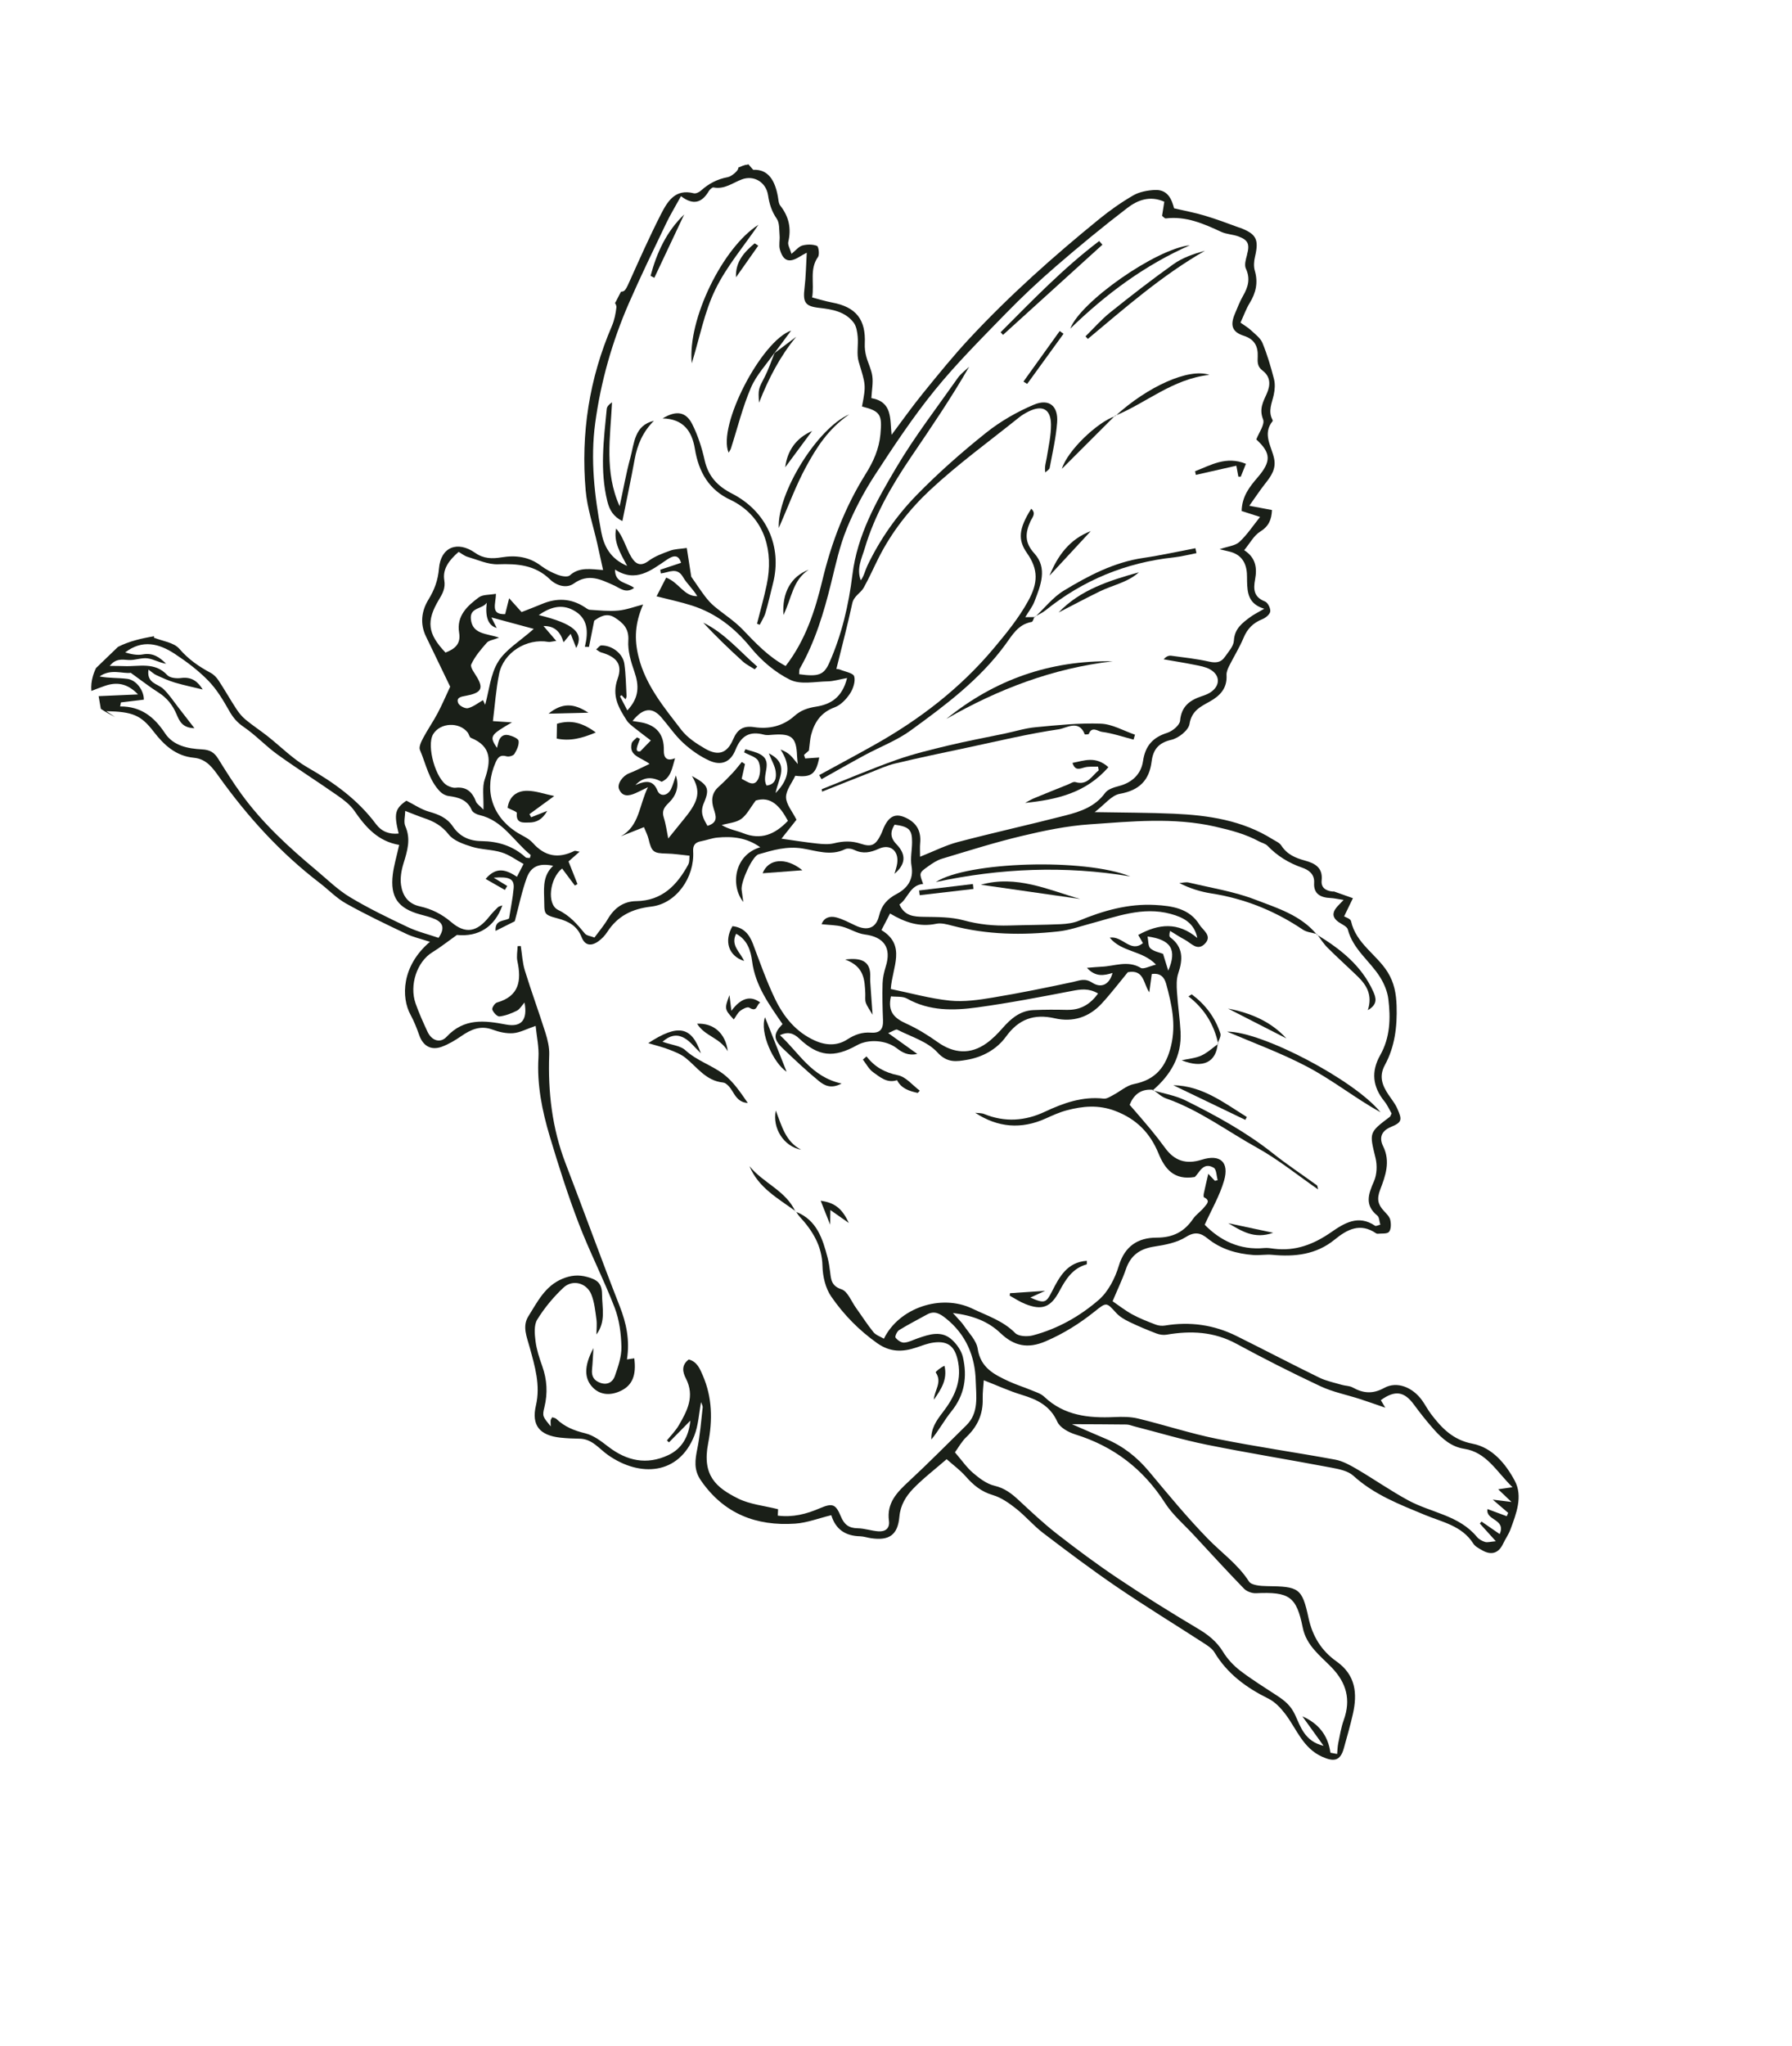 <?xml version="1.0" encoding="UTF-8"?> <svg xmlns="http://www.w3.org/2000/svg" width="290" height="331" viewBox="0 0 290 331" fill="none"><path d="M200.571 36.826C198.723 36.135 196.862 35.454 194.971 34.881C193.449 34.419 191.872 34.131 190.001 33.695C189.648 32.378 189.062 30.616 186.865 30.729C185.686 30.793 184.395 31.03 183.396 31.605C181.454 32.727 179.598 34.04 177.852 35.46C170.475 41.464 163.377 47.778 156.892 54.746C154.246 57.587 151.798 60.613 149.35 63.628C147.583 65.802 145.969 68.094 144.285 70.336C144.007 67.695 144.441 65.001 141.014 64.398C141.087 63.097 141.312 61.954 141.169 60.857C141.028 59.764 140.467 58.731 140.182 57.644C140.012 56.989 139.919 56.286 139.949 55.613C140.14 51.682 138.543 49.659 134.658 48.934C133.593 48.734 132.555 48.406 131.432 48.117C131.81 45.748 130.973 43.563 132.371 41.575C132.654 41.172 132.472 39.865 132.21 39.768C131.505 39.503 130.6 39.509 129.85 39.711C129.273 39.866 128.818 40.472 128.087 41.059C127.846 40.224 127.454 39.617 127.566 39.136C128.086 36.941 127.667 35.034 126.279 33.269C125.988 32.903 125.977 32.296 125.883 31.79C125.427 29.253 124.363 27.343 121.892 27.471C121.614 27.166 121.363 26.873 121.122 26.588C121.023 26.593 120.924 26.599 120.822 26.595C121.336 26.62 120.767 26.683 120.623 26.673C120.479 26.719 120.27 26.785 120.226 26.802C119.969 26.904 119.713 27.006 119.46 27.117C119.464 27.127 119.469 27.142 119.475 27.156C119.562 27.531 118.439 28.53 117.757 28.66C116.06 28.974 114.687 29.709 113.434 30.832C113.145 31.093 112.613 31.348 112.283 31.266C109.244 30.481 108.001 32.62 106.94 34.694C105.136 38.232 103.518 41.871 101.89 45.497C101.33 46.744 101.134 47.197 100.495 47.182C100.256 47.669 99.975 48.133 99.75 48.626C99.687 48.763 99.608 48.889 99.527 49.011C99.677 49.248 99.778 49.517 99.753 49.722C99.637 50.744 99.421 51.798 99.02 52.736C95.354 61.249 93.98 70.142 94.778 79.329C95.032 82.232 96.016 85.07 96.658 87.937C96.959 89.275 97.249 90.616 97.598 92.204C95.578 92.069 93.762 91.673 92.215 93.07C91.864 93.388 90.869 93.211 90.276 92.987C89.314 92.623 88.362 92.131 87.539 91.51C85.597 90.044 83.462 89.774 81.142 90.156C79.669 90.397 78.257 90.385 76.919 89.441C74.043 87.415 71.33 88.472 71.038 91.95C70.874 93.87 70.312 95.393 69.342 96.976C68.209 98.826 67.94 100.877 68.932 102.944C70.262 105.706 71.595 108.462 72.853 111.073C72.127 112.621 71.534 114.022 70.821 115.363C70.1 116.725 69.21 118.002 68.487 119.359C68.173 119.954 67.748 120.817 67.958 121.305C68.945 123.598 69.395 126.177 71.223 128.047C71.562 128.395 72.091 128.684 72.572 128.751C74.178 128.972 75.613 129.328 76.342 131.04C76.505 131.424 77.133 131.735 77.601 131.841C81.366 132.703 83.149 136.087 85.863 138.284C85.913 138.326 85.803 138.572 85.749 138.789C85.516 138.752 85.201 138.805 85.051 138.668C83.025 136.82 80.57 136.083 77.919 136.052C75.921 136.031 74.382 135.301 73.279 133.676C72.343 132.288 70.99 131.731 69.426 131.292C68.159 130.936 67.013 130.135 65.769 129.513C63.922 130.793 63.718 131.608 64.517 134.828C63.004 134.996 61.74 134.493 60.86 133.318C57.909 129.349 54.036 126.574 49.778 124.142C47.41 122.789 45.425 120.75 43.254 119.044C42.1 118.14 40.867 117.334 39.741 116.401C39.165 115.924 38.666 115.314 38.253 114.682C37.264 113.175 36.376 111.599 35.387 110.091C35.062 109.598 34.604 109.107 34.088 108.835C32.175 107.811 30.487 106.647 29.021 104.942C28.128 103.906 26.271 103.7 24.909 103.147C24.918 103.071 24.927 102.994 24.936 102.918C22.936 103.245 20.852 103.729 19.085 104.642C18.983 104.738 18.888 104.838 18.786 104.934C17.718 105.945 16.675 106.975 15.614 107.989C15.597 108.002 15.579 108.014 15.562 108.027C15.348 108.448 15.168 108.9 15.027 109.393C14.809 110.157 14.714 110.979 14.789 111.762C15.511 111.476 16.231 111.202 16.96 110.947C18.836 110.294 20.592 110.483 22.336 112.325C20.012 112.428 18.089 112.511 15.963 112.603C16.133 113.583 16.227 114.146 16.314 114.649C16.345 114.67 16.373 114.699 16.408 114.718C17.128 115.206 17.883 115.596 18.632 115.989C18.205 115.704 17.74 115.406 17.195 115.034C21.434 115.126 22.789 115.648 24.853 118.326C26.553 120.539 28.476 122.293 31.37 122.57C33.448 122.766 34.455 124.261 35.521 125.75C40.136 132.181 45.419 137.989 51.73 142.818C53.169 143.918 54.447 145.278 56.008 146.15C59.178 147.926 62.465 149.492 65.751 151.054C66.872 151.591 68.122 151.863 69.578 152.34C64.961 156.259 64.903 161.347 66.438 164.146C67.009 165.192 67.451 166.322 67.847 167.448C68.451 169.17 69.742 169.953 71.48 169.321C72.596 168.912 73.661 168.277 74.642 167.598C76.209 166.517 77.754 165.821 79.723 166.549C80.761 166.933 81.944 167.204 83.031 167.121C84.135 167.036 85.197 166.448 86.683 165.943C86.857 167.712 87.24 169.398 87.14 171.057C86.873 175.461 87.735 179.686 88.975 183.835C90.394 188.562 91.886 193.277 93.65 197.885C95.413 202.493 97.694 206.907 99.468 211.511C100.227 213.485 100.515 215.724 100.564 217.857C100.603 219.427 100.029 221.061 99.501 222.587C99.177 223.522 98.345 224.081 97.189 223.693C96.114 223.329 95.699 222.619 95.809 221.511C95.907 220.542 95.942 219.57 96.04 218.063C94.465 220.99 94.536 223.024 95.964 224.464C97.121 225.631 98.778 225.809 100.53 224.942C102.345 224.049 103 222.422 102.645 219.716C102.292 219.772 101.942 219.821 101.461 219.894C101.945 216.732 101.357 214.018 100.285 211.282C97.279 203.609 94.478 195.859 91.522 188.171C89.341 182.496 88.664 176.628 88.88 170.598C88.921 169.427 88.627 168.204 88.274 167.072C87.208 163.69 85.979 160.361 84.935 156.975C84.545 155.707 84.485 154.34 84.275 153.017C84.106 153.028 83.936 153.039 83.765 153.046C83.744 153.855 83.565 154.705 83.73 155.475C84.407 158.613 84.034 161.137 80.423 162.164C80.066 162.266 79.568 163.046 79.669 163.314C79.843 163.783 80.475 164.458 80.839 164.414C81.801 164.297 82.763 163.926 83.643 163.488C84.112 163.258 84.417 162.683 84.883 162.162C85.411 164.979 84.381 166.199 81.883 165.721C78.384 165.05 75.096 164.672 72.29 167.689C71.233 168.825 69.844 168.316 69.176 166.871C68.487 165.385 67.806 163.879 67.261 162.335C66.197 159.322 67.504 155.548 69.951 154.046C71.228 153.266 72.406 152.323 73.942 151.233C77.392 151.569 80.028 150.004 81.304 146.45C81.023 146.562 80.739 146.596 80.573 146.757C80.075 147.24 79.597 147.743 79.166 148.283C77.206 150.747 75.354 151.15 73.005 149.138C71.481 147.837 69.807 147.021 67.965 146.613C66.007 146.184 65.165 144.864 64.906 143.191C64.732 142.06 64.952 140.791 65.295 139.675C65.914 137.659 66.531 135.739 65.588 133.625C65.298 132.978 65.56 132.084 65.578 131.169C66.853 131.655 67.71 132.022 68.589 132.318C70.164 132.843 71.479 133.532 72.593 134.957C73.394 135.99 74.996 136.538 76.346 136.961C77.9 137.449 79.622 137.395 81.181 137.881C82.441 138.273 83.56 139.118 84.724 139.75C84.31 140.558 84.012 141.136 83.66 141.819C82.008 140.759 80.391 140.043 78.588 142.169C79.738 142.823 80.718 143.388 81.703 143.95C81.831 143.737 81.96 143.523 82.088 143.31C81.379 142.879 80.669 142.443 79.892 141.967C82.458 141.768 83.254 142.165 83.122 143.685C82.981 145.31 82.636 146.914 82.381 148.562C81.603 149.044 80.06 148.714 80.198 150.576C81.464 149.939 82.569 149.39 83.302 149.021C83.998 146.448 84.456 144.154 85.253 141.978C85.939 140.103 87.337 139.572 89.515 140.048C87.96 141.527 87.994 143.24 88.058 145.198C88.142 147.815 87.805 147.91 90.253 148.559C92.026 149.033 93.398 149.751 94.128 151.608C94.661 152.954 95.668 153.105 96.86 152.24C97.409 151.843 97.911 151.314 98.279 150.742C99.961 148.143 102.315 146.997 105.402 146.643C109.42 146.177 112.427 141.943 112.173 137.696C112.117 136.748 112.492 136.252 113.422 136.08C114.31 135.919 115.177 135.575 116.071 135.485C118.494 135.248 120.836 135.474 123.029 137.049C118.769 138.305 118.204 143.286 120.288 145.901C120.17 145.04 120.083 144.48 120.017 143.918C119.875 142.624 121.752 138.479 122.752 138.189C125.062 137.515 127.328 136.842 129.863 137.244C132.101 137.601 134.422 138.497 136.754 137.366C137.154 137.174 137.828 137.277 138.263 137.485C139.649 138.153 140.867 137.905 142.226 137.289C144.078 136.448 145.487 137.644 145.193 139.66C145.111 140.23 144.907 140.776 144.76 141.339C146.588 139.786 146.676 138.226 145.093 136.579C144.018 135.463 144.074 134.528 144.773 133.394C147.101 133.71 147.608 134.198 147.603 136.195C147.603 137.495 147.293 138.834 147.512 140.081C147.908 142.283 146.768 143.721 145.17 144.567C143.558 145.418 142.679 146.411 142.24 148.187C141.751 150.18 140.326 150.599 138.443 149.708C137.43 149.23 136.418 148.684 135.346 148.397C134.224 148.096 133.311 148.491 132.957 149.494C134.273 149.634 135.317 149.624 136.288 149.884C137.532 150.209 138.683 150.992 139.934 151.152C143.07 151.557 144.291 153.309 143.346 156.328C143.071 157.216 142.856 158.158 142.827 159.077C142.771 161.055 142.816 163.038 142.898 165.012C142.957 166.434 142.442 167.142 140.947 167.034C139.539 166.93 138.349 167.335 137.1 168.143C135.532 169.162 133.709 169.145 131.882 168.322C128.768 166.927 126.8 164.435 125.401 161.526C124.023 158.654 122.969 155.625 121.836 152.639C121.235 151.051 120.274 149.997 118.536 149.811C117.124 152.231 117.901 154.63 120.413 155.439C119.816 154.017 118.176 152.935 119.129 151.039C121.008 152.048 121.503 153.864 121.714 155.484C122.233 159.469 124.491 162.509 126.637 165.648C125.114 167.237 125.106 168.093 126.765 169.665C128.648 171.447 130.527 173.235 132.53 174.868C133.373 175.553 134.475 176.198 136.195 175.265C131.287 174.206 129.281 170.243 126.217 167.445C127.49 166.84 128.407 167.104 129.34 167.99C132.417 170.917 134.922 171.174 138.68 169.075C140.575 168.016 143.422 168.244 145.132 169.562C146.028 170.255 146.979 170.802 148.441 170.475C146.829 169.321 145.46 168.339 143.738 167.105C144.528 166.792 144.981 166.439 145.201 166.553C147.434 167.692 150.109 168.476 151.699 170.227C153.291 171.983 154.826 171.712 156.437 171.437C158.969 171.012 161.284 169.769 162.799 167.679C164.847 164.845 167.338 163.947 170.702 164.716C173.619 165.387 176.243 164.544 178.282 162.335C179.797 160.699 181.146 158.915 182.518 157.256C185.182 156.767 185.007 159.1 185.993 160.513C186.124 159.543 186.25 158.574 186.39 157.554C187.776 157.347 188.426 158.054 188.725 159.162C189.613 162.436 190.346 165.659 189.518 169.142C188.707 172.539 187.038 174.663 183.494 175.35C182.318 175.58 181.294 176.529 180.179 177.111C179.682 177.369 179.11 177.764 178.617 177.707C175.183 177.314 172.111 178.413 169.096 179.826C165.873 181.338 162.615 181.559 159.274 180.198C158.834 180.019 158.306 180.06 157.816 179.997C161.509 182.417 165.298 182.687 169.213 180.928C170.32 180.428 171.44 179.917 172.606 179.607C175.217 178.914 177.746 178.663 180.474 179.695C183.923 181.002 186.13 183.276 187.473 186.555C188.514 189.084 189.98 190.946 193.359 190.381C194.101 189.706 194.689 187.882 196.415 188.885C196.866 189.148 196.857 190.2 197.059 190.893C196.911 190.93 196.758 190.968 196.61 191.004C196.243 190.617 195.884 190.233 195.537 189.866C195.267 191.037 195.027 192.045 194.81 193.067C194.767 193.269 194.756 193.638 194.851 193.679C195.997 194.211 195.226 194.824 194.869 195.28C194.335 195.956 193.556 196.45 193.074 197.156C191.637 199.272 189.794 200.193 187.161 200.194C184.168 200.192 182.017 201.553 181.048 204.778C180.447 206.77 179.346 208.927 177.816 210.255C174.751 212.915 171.156 214.944 167.164 215.999C166.272 216.235 164.838 216.181 164.294 215.629C162.314 213.628 159.748 212.824 157.348 211.673C152.312 209.258 145.503 211.519 143.043 216.539C142.462 216.192 141.745 215.966 141.352 215.483C140.334 214.228 139.464 212.852 138.516 211.535C137.765 210.488 137.184 208.88 136.186 208.553C134.536 208.007 134.494 206.982 134.339 205.743C134.242 204.975 134.131 204.2 133.935 203.449C133.128 200.367 132.196 197.363 128.86 196.029C129.028 196.282 129.176 196.542 129.381 196.764C131.48 199.048 133.028 201.5 133.104 204.804C133.142 206.469 133.589 208.377 134.512 209.715C136.518 212.629 138.997 215.166 141.949 217.258C144.066 218.756 146.084 218.713 148.322 217.955C149.221 217.65 150.128 217.296 151.058 217.168C153.552 216.83 154.608 217.897 155.062 220.373C155.647 223.604 154.368 226.117 152.516 228.515C151.539 229.782 150.644 231.089 150.722 232.84C151.93 231.392 152.809 229.721 153.972 228.286C156.115 225.633 156.561 222.671 155.823 219.506C155.591 218.511 154.886 217.496 154.123 216.772C152.401 215.14 150.417 215.82 148.496 216.486C147.771 216.734 147.049 217.132 146.308 217.173C145.843 217.2 145.225 216.773 144.924 216.365C144.79 216.183 145.158 215.359 145.502 215.15C146.964 214.246 148.505 213.467 150.011 212.63C151.205 211.966 152.067 212.46 153.046 213.232C156.341 215.849 157.807 219.409 157.905 223.405C157.964 225.802 158.456 228.515 156.386 230.546C153.295 233.58 150.259 236.665 147.086 239.604C145.176 241.374 143.465 243.094 143.859 245.998C144.026 247.226 143.262 247.787 142.128 247.698C141.013 247.613 139.906 247.222 138.794 247.203C137.374 247.183 136.62 246.607 136.077 245.293C135.241 243.282 134.732 243.086 132.672 243.969C130.488 244.907 128.297 245.472 125.869 245.156C125.889 244.74 125.909 244.367 125.919 244.122C123.688 243.555 121.36 243.351 119.417 242.378C115.928 240.628 113.572 238.698 114.605 233.442C115.335 229.712 115.27 226.039 113.739 222.499C113.275 221.428 112.821 220.252 111.46 219.9C110.175 220.858 110.521 222.043 111.007 222.988C112.463 225.829 111.222 228.198 109.854 230.544C109.333 231.434 108.578 232.187 107.93 232.999C108.038 233.101 108.15 233.202 108.26 233.31C109.415 232.136 110.571 230.966 111.72 229.794C111.467 232.337 110.373 234.328 108.147 235.372C104.669 237.002 101.447 236.323 98.439 234.007C97.303 233.134 96.064 232.169 94.726 231.847C92.93 231.415 91.37 230.789 90.044 229.521C89.881 229.362 89.595 229.335 89.369 229.245C89.261 229.439 89.137 229.578 89.115 229.721C89.083 229.952 89.117 230.191 89.128 230.73C87.823 229.118 87.736 229.097 88.106 227.599C88.66 225.335 88.526 223.158 87.75 220.972C87.285 219.671 86.843 218.328 86.668 216.968C86.521 215.805 86.383 214.352 86.936 213.455C88.098 211.566 89.566 209.797 91.189 208.279C92.665 206.899 94.934 207.507 95.693 209.381C96.2 210.631 96.33 212.048 96.519 213.402C96.629 214.204 96.524 215.042 96.516 215.857C98.09 213.777 97.437 211.548 97.426 209.327C97.42 207.486 96.511 206.961 95.038 206.553C93.62 206.156 92.344 206.286 90.999 206.853C88.201 208.023 86.974 210.582 85.512 212.904C84.474 214.554 85.269 216.278 85.717 217.933C86.558 221.018 87.491 224.038 86.728 227.344C85.979 230.56 87.326 232.178 90.694 232.547C91.718 232.657 92.755 232.7 93.785 232.713C95.834 232.736 96.939 234.338 98.406 235.365C103.598 238.996 109.845 238.555 112.354 232.243C113.026 230.559 113.099 228.636 113.453 226.799C113.535 227.063 113.743 227.39 113.713 227.682C113.465 229.898 113.29 232.13 112.853 234.309C112.486 236.141 112.227 237.735 113.432 239.476C117.162 244.874 122.392 246.875 128.675 246.454C130.602 246.324 132.488 245.583 134.527 245.088C135.236 247.414 136.849 248.444 139.173 248.498C139.773 248.513 140.367 248.726 140.968 248.813C143.882 249.239 145.282 248.303 145.548 245.34C145.714 243.453 146.608 242.018 147.78 240.802C149.38 239.143 151.24 237.728 153.195 236.029C154.268 236.983 155.385 237.795 156.273 238.805C157.501 240.207 158.796 241.285 160.667 241.833C162.017 242.228 163.284 243.122 164.416 244.012C165.961 245.227 167.249 246.779 168.806 247.966C172.722 250.948 176.658 253.911 180.725 256.681C185.347 259.832 190.127 262.746 194.825 265.794C195.458 266.204 196.173 266.666 196.543 267.287C198.636 270.761 201.702 272.999 205.27 274.762C206.355 275.296 207.296 276.313 208.041 277.301C209.865 279.728 210.861 282.779 213.991 284.173C215.895 285.021 216.911 284.826 217.473 282.794C217.98 280.962 218.51 279.133 218.931 277.279C219.691 273.936 219.409 270.949 216.272 268.729C213.874 267.033 212.409 264.706 211.761 261.713C210.71 256.839 210.2 256.627 205.007 256.56C204.017 256.549 202.519 256.431 202.121 255.809C200.352 253.042 197.717 251.2 195.492 248.921C192.118 245.467 189.036 241.717 185.934 238.004C184.004 235.692 181.74 233.911 178.977 232.747C177.142 231.978 175.325 231.168 173.461 230.366C176.509 230.38 179.401 230.382 182.291 230.42C182.709 230.428 183.131 230.603 183.545 230.714C187.473 231.718 191.369 232.898 195.339 233.696C202.015 235.046 208.745 236.123 215.436 237.395C216.683 237.629 218.141 237.915 219.016 238.711C222.382 241.776 226.489 243.343 230.572 245.037C233.389 246.208 236.585 246.779 238.423 249.677C238.725 250.157 239.346 250.466 239.869 250.768C241.359 251.629 242.53 251.233 243.244 249.711C243.605 248.941 244.12 248.232 244.418 247.442C245.379 244.859 246.484 242.034 245.131 239.511C243.676 236.798 241.516 234.146 238.293 233.523C235.14 232.918 233.298 230.997 231.563 228.698C231.043 228.007 230.645 227.229 230.142 226.526C228.615 224.396 226.083 223.365 224.021 224.496C222.152 225.522 220.623 225.383 218.9 224.429C218.396 224.147 217.73 224.175 217.153 224.006C215.928 223.645 214.639 223.388 213.501 222.836C209.007 220.644 204.578 218.319 200.096 216.099C196.435 214.283 192.567 213.742 188.524 214.413C188.045 214.491 187.491 214.436 187.035 214.263C185.754 213.773 184.458 213.273 183.258 212.621C182.1 211.988 181.049 211.16 180.051 210.48C180.893 208.476 181.656 206.908 182.214 205.274C182.98 203.049 184.472 201.993 186.776 201.641C188.546 201.371 190.46 201.011 191.929 200.081C193.386 199.162 194.348 199.453 195.397 200.304C197.575 202.069 200.11 202.797 202.831 203.002C203.848 203.081 204.888 202.876 205.901 202.973C209.554 203.325 213.021 202.927 215.965 200.528C218.036 198.839 220.124 197.743 222.687 199.49C222.756 199.535 222.856 199.574 222.936 199.565C223.578 199.49 224.477 199.621 224.782 199.26C225.139 198.832 225.13 197.933 224.984 197.308C224.855 196.771 224.348 196.299 223.945 195.859C222.998 194.828 222.772 193.959 223.358 192.427C224.182 190.263 225.067 187.9 223.835 185.413C223.22 184.172 223.409 182.993 225.083 182.296C226.905 181.535 226.946 181.144 226.103 179.27C225.756 178.494 225.195 177.814 224.717 177.101C223.7 175.594 223.114 174.116 224.116 172.274C225.735 169.302 226.121 166.033 226.011 162.687C225.949 160.761 225.638 158.974 224.573 157.261C222.779 154.374 219.433 152.617 218.637 148.994C218.547 148.598 217.737 148.364 217.52 148.226C218.053 147.124 218.502 146.206 218.944 145.286C217.932 144.925 216.921 144.563 215.906 144.209C215.829 144.183 215.732 144.222 215.649 144.21C214.565 144.09 213.761 143.602 213.883 142.41C214.1 140.357 212.81 139.647 211.202 139.208C209.662 138.787 208.283 138.218 207.365 136.778C207.066 136.308 206.413 136.045 205.901 135.727C201.036 132.684 195.571 131.874 189.997 131.622C185.918 131.439 181.827 131.452 177.153 131.365C178.78 130.126 179.879 128.643 181.204 128.409C184.349 127.847 185.986 126.251 186.368 123.169C186.609 121.259 187.472 120.143 189.564 119.667C190.726 119.403 192.338 118.126 192.499 117.104C192.843 114.973 194.286 114.301 195.742 113.494C197.474 112.533 198.616 111.313 198.49 109.184C198.465 108.711 198.684 108.188 198.902 107.748C199.671 106.211 200.591 104.743 201.252 103.158C201.866 101.694 202.803 100.751 204.264 100.166C204.806 99.951 205.503 99.39 205.565 98.911C205.636 98.396 205.167 97.466 204.71 97.289C202.9 96.582 202.811 95.352 203.114 93.713C203.436 91.966 203.289 90.237 201.346 88.995C202.283 87.867 202.912 86.626 203.92 86.003C205.294 85.156 205.776 84.096 205.844 82.5C204.742 82.293 203.684 82.096 202.175 81.808C203.191 80.385 203.935 79.25 204.775 78.189C205.718 77.003 206.532 75.834 206.193 74.187C205.782 72.187 204.248 70.211 205.95 68.114C205.984 68.072 205.947 67.936 205.909 67.867C205.178 66.475 205.849 65.184 206.136 63.843C206.312 63.028 206.373 62.108 206.17 61.314C205.661 59.336 205.082 57.363 204.307 55.479C203.975 54.669 203.121 54.055 202.442 53.416C201.962 52.968 201.376 52.634 200.75 52.187C201.292 51.008 201.665 49.941 202.245 49C203.253 47.357 203.621 45.698 203.07 43.798C202.864 43.095 202.926 42.247 203.099 41.523C203.753 38.72 203.343 37.84 200.589 36.813L200.571 36.826ZM63.565 141.447C63.122 145.125 64.413 146.927 67.986 147.91C68.815 148.137 69.668 148.337 70.441 148.692C71.712 149.269 72 150.209 70.971 151.698C69.363 151.147 67.609 150.721 66.011 149.97C62.826 148.464 59.638 146.925 56.629 145.114C54.651 143.925 52.962 142.252 51.177 140.757C46.722 137.036 42.449 133.125 39.027 128.39C37.713 126.574 36.511 124.669 35.329 122.761C34.691 121.73 34.019 121.279 32.659 121.213C30.445 121.098 28.056 120.655 26.698 118.599C24.972 115.982 22.815 114.242 19.443 114.272C19.485 114.054 19.527 113.835 19.57 113.617C20.805 113.469 22.041 113.321 23.277 113.174C23.301 111.707 22.066 109.989 20.611 109.809C19.13 109.622 17.614 109.713 16.114 109.422C17.926 108.11 19.895 109.022 21.159 108.83C22.927 110.096 24.24 111.134 25.65 112.021C27.032 112.891 27.951 114.068 28.574 115.541C29.032 116.626 29.51 117.748 31.464 117.786C30.423 116.445 29.644 115.426 28.852 114.417C28.058 113.403 27.352 112.299 26.424 111.428C25.512 110.568 23.7 110.535 24.029 108.309C24.553 108.684 24.886 109.017 25.296 109.202C26.286 109.651 27.28 110.109 28.315 110.416C29.824 110.86 31.373 111.177 32.807 111.528C32.12 110.444 31.196 109.415 29.303 109.671C28.574 109.77 27.503 109.667 27.073 109.205C25.033 106.998 22.466 107.858 20.062 107.746C19.399 107.711 18.733 107.729 17.754 107.719C18.755 106.454 19.772 106.701 20.837 106.76C21.852 106.818 22.902 106.357 23.891 106.492C24.892 106.628 25.824 107.211 26.875 107.361C25.835 106.305 24.733 105.548 23.112 105.854C22.194 106.027 21.202 105.815 20.261 105.532C23.047 103.386 25.759 104.105 28.281 105.762C30.212 107.031 32.107 108.46 33.713 110.11C35.079 111.507 36.122 113.263 37.095 114.984C37.712 116.074 38.388 116.876 39.453 117.597C41.37 118.9 42.976 120.65 44.86 122.011C48.074 124.324 51.431 126.446 54.678 128.718C55.662 129.404 56.677 130.184 57.346 131.152C59.157 133.785 61.162 136.089 64.597 136.668C64.172 138.595 63.739 140.005 63.565 141.447ZM188.534 243.11C189.772 245.034 191.602 246.584 193.178 248.285C195.871 251.192 198.547 254.115 201.306 256.962C201.75 257.419 202.606 257.741 203.25 257.71C208.678 257.454 209.804 258.257 210.825 263.282C211.415 266.187 213.64 267.799 215.477 269.693C217.894 272.188 218.651 274.919 217.46 278.221C217.028 279.423 216.828 280.713 216.566 281.976C216.449 282.544 216.447 283.133 216.39 283.71C216.027 283.641 215.665 283.577 215.302 283.508C214.917 280.685 213.36 278.763 210.761 277.619C211.83 279.101 212.894 280.584 214.199 282.393C211.114 281.665 210.456 279.253 209.588 277.389C208.895 275.893 207.92 275.102 206.708 274.305C204.686 272.977 202.619 271.705 200.704 270.239C199.625 269.411 198.633 268.348 197.928 267.192C196.901 265.504 195.509 264.424 193.837 263.428C189.461 260.825 185.137 258.128 180.906 255.299C177.537 253.047 174.273 250.62 171.072 248.128C168.901 246.438 166.89 244.545 164.869 242.667C163.714 241.59 162.581 240.71 160.938 240.325C159.684 240.031 158.504 239.132 157.482 238.264C156.452 237.389 155.666 236.227 154.538 234.92C155.076 234.186 155.607 233.191 156.379 232.453C158.185 230.746 159.102 228.747 159.033 226.253C159.005 225.233 159.145 224.202 159.204 223.26C161.31 224.079 163.293 224.997 165.369 225.626C167.864 226.38 169.943 227.383 171.115 229.989C171.537 230.926 172.917 231.679 174.01 232.02C180.226 233.95 185.005 237.61 188.53 243.1L188.534 243.11ZM182.683 213.785C184.137 214.487 185.631 215.116 187.143 215.694C187.652 215.89 188.271 215.981 188.8 215.889C192.715 215.218 196.453 215.39 200.076 217.351C204.543 219.773 209.084 222.07 213.682 224.227C215.698 225.171 217.945 225.609 220.078 226.299C221.389 226.721 222.683 227.189 224.18 227.7C223.903 227.227 223.681 226.85 223.461 226.478C225.755 224.829 227.241 225.058 228.804 227.179C229.825 228.568 230.895 229.926 232.044 231.213C233.374 232.704 234.843 234.021 236.957 234.35C240.581 234.914 242.166 238.024 244.769 240.562C243.819 240.697 243.253 240.781 242.453 240.897C243.138 241.55 243.667 242.052 244.604 242.947C243.455 242.803 242.832 242.73 241.576 242.572C242.679 243.519 243.376 244.117 244.072 244.716L243.836 245.252C242.799 244.867 241.768 244.485 240.723 244.098C240.371 245.98 243.77 245.665 242.695 248.141C241.624 247.406 240.691 246.761 239.758 246.117L239.48 246.434C240.24 247.276 241.002 248.112 242.073 249.301C241.183 249.374 240.708 249.534 240.319 249.413C239.84 249.267 239.323 248.979 239.009 248.598C236.123 245.102 231.624 244.694 227.949 242.715C225.069 241.16 222.375 239.269 219.544 237.611C218.458 236.976 217.282 236.327 216.072 236.101C209.712 234.927 203.301 234.021 196.962 232.744C192.662 231.876 188.467 230.495 184.196 229.458C182.962 229.157 181.622 229.155 180.34 229.215C176.173 229.403 172.218 228.997 168.984 225.925C168.446 225.415 167.639 225.175 166.921 224.876C165.72 224.377 164.47 223.993 163.291 223.451C160.935 222.356 158.686 221.274 158.219 218.159C158.021 216.837 156.814 215.645 156 214.437C155.596 213.841 155.05 213.34 154.205 212.381C157.499 212.79 159.942 213.767 161.904 215.634C164.109 217.736 166.333 218.2 169.221 216.961C172.133 215.712 174.73 214.078 177.172 212.124C179.07 210.605 179.051 210.629 180.62 212.355C181.169 212.962 181.933 213.421 182.681 213.78L182.683 213.785ZM97.298 86.03C96.204 80.227 95.528 74.32 96.32 68.453C97.217 61.766 99.066 55.257 101.769 49.053C103.669 44.697 105.756 40.419 107.805 36.127C108.467 34.744 109.273 33.428 110.204 31.731C112.232 33.286 113.616 32.749 114.695 30.932C114.857 30.661 115.25 30.281 115.462 30.32C117.23 30.668 118.536 29.596 120.036 29.024C122.009 28.276 123.981 29.478 124.296 31.589C124.506 32.996 124.888 34.201 125.707 35.39C126.174 36.073 126.079 37.164 126.161 38.079C126.229 38.831 126.012 39.64 126.206 40.342C126.747 42.273 127.731 42.578 129.443 41.497C129.72 41.32 130.016 41.175 130.558 40.876C130.435 42.942 130.419 44.781 130.196 46.595C129.91 48.927 130.3 49.545 132.575 49.799C134.668 50.034 136.762 50.382 138.138 52.173C138.592 52.766 138.73 53.681 138.8 54.466C138.926 55.817 138.587 57.268 138.965 58.519C140.083 62.245 140.184 62.216 139.494 65.751C142.489 66.509 142.776 67.078 142.481 70.238C142.257 72.641 141.339 74.68 140.074 76.694C136.759 82.003 134.558 87.721 133.089 93.856C131.929 98.681 130.381 103.542 127.142 107.727C124.396 106.271 122.301 104.036 120.162 101.807C118.811 100.404 117.112 99.34 115.603 98.077C115.04 97.605 114.537 97.042 114.09 96.452C113.341 95.465 112.666 94.427 111.865 93.282C111.667 92.004 111.423 90.454 111.141 88.638C110.056 88.799 109.198 88.797 108.444 89.073C107.234 89.513 105.971 89.974 104.954 90.73C103.649 91.707 102.863 91.222 102.187 90.139C101.693 89.344 101.372 88.434 100.971 87.579C100.632 86.85 100.286 86.118 99.704 85.497C99.274 87.679 100.363 89.411 101.491 91.536C98.715 90.355 97.72 88.284 97.296 86.025L97.298 86.03ZM71.042 96.981C71.605 96.04 72.116 95.166 71.9 93.856C71.589 92.012 72.719 90.578 74.222 89.266C74.679 89.528 75.15 89.924 75.688 90.08C77.309 90.553 78.973 91.329 80.593 91.275C83.737 91.162 86.599 91.384 89.001 93.716C90.065 94.746 91.679 95.227 92.855 94.391C95.246 92.688 97.236 93.737 99.388 94.7C100.329 95.123 101.274 96.066 102.623 95.1C101.5 94.189 99.505 94.374 99.529 92.128C102.897 94.307 105.377 92.249 107.915 90.538C108.955 89.84 109.782 89.635 110.22 91.037C109.066 91.421 107.958 91.793 106.848 92.159C106.878 92.361 106.91 92.555 106.939 92.757C108.199 92.627 109.561 91.651 110.532 93.339C111.154 94.415 112.154 95.269 112.841 96.437C110.675 96.488 109.891 94.21 107.807 93.433C107.317 94.389 106.808 95.381 106.254 96.457C108.337 96.993 110.175 97.375 111.959 97.946C115.859 99.191 118.886 101.556 121.499 104.757C123.211 106.858 125.463 108.779 127.874 109.959C129.55 110.78 131.911 110.248 133.96 110.215C134.862 110.2 135.757 109.912 137.085 109.672C136.286 112.874 134.378 113.944 132.055 114.304C130.721 114.513 129.593 114.892 128.587 115.79C126.718 117.466 124.445 117.98 122.038 117.616C120.251 117.349 119.315 118 118.636 119.609C117.682 121.841 116.253 122.335 114.117 121.102C112.707 120.287 111.231 119.32 110.26 118.057C107.482 114.44 104.511 110.899 103.352 106.304C102.607 103.349 102.766 100.809 104.072 97.781C102.703 98.133 101.4 98.632 100.056 98.761C98.542 98.902 96.995 98.73 95.462 98.637C95.164 98.62 94.868 98.368 94.589 98.187C92.37 96.758 90.064 96.696 87.675 97.709C86.561 98.179 85.428 98.6 84.406 99.004C83.743 98.264 83.205 97.67 82.395 96.77C82.103 97.928 81.922 98.632 81.752 99.333C79.3 99.453 80.262 97.637 80.254 96.049C79.185 96.248 78.132 96.15 77.499 96.619C75.615 98.016 73.848 99.623 74.303 102.357C74.611 104.207 73.549 104.992 72.097 105.556C69.175 102.494 68.951 100.459 71.048 96.967L71.042 96.981ZM75.341 112.558C77.86 112.099 78.262 111.401 77.246 109.63C76.842 108.921 76.045 107.942 76.265 107.463C76.853 106.177 77.828 105.045 78.778 103.963C79.118 103.576 79.82 103.511 80.765 103.137C78.746 102.44 76.444 102.641 76.201 100.131C76.018 98.198 78.089 98.56 78.769 97.489C78.49 99.841 79.027 101.203 80.381 101.574C80.127 101.075 79.918 100.659 79.523 99.874C81.881 100.509 83.94 101.066 86.38 101.725C84.118 103.736 81.835 105.061 80.614 107.041C79.366 109.053 79.154 111.715 78.511 113.998C78.508 113.988 78.35 113.647 78.165 113.25C77.415 113.676 76.632 114.317 75.737 114.548C75.285 114.665 74.325 114.166 74.15 113.725C73.803 112.848 74.56 112.694 75.339 112.554L75.341 112.558ZM78.238 130.961C77.569 130.262 77.16 130.021 77.033 129.673C76.447 128.124 75.506 127.219 73.726 127.42C73.329 127.465 72.869 127.294 72.489 127.114C70.54 126.183 68.966 120.626 70.102 118.753C71.237 116.88 74.314 116.725 75.69 118.489C75.896 118.754 75.96 119.256 76.212 119.352C79.598 120.729 79.461 123.114 78.449 126.047C78 127.346 78.297 128.904 78.235 130.968L78.238 130.961ZM111.395 139.819C109.57 143.176 107.153 145.703 102.957 145.762C100.878 145.79 99.401 146.885 98.35 148.674C97.747 149.698 96.957 150.616 96.201 151.649C95.565 151.403 94.94 151.353 94.661 151.015C93.411 149.516 92.26 148.123 90.334 147.193C88.421 146.27 88.968 142.047 90.965 140.483C91.654 141.403 92.337 142.321 93.027 143.241C93.169 143.162 93.311 143.083 93.454 143.004L92.004 139.343C92.53 138.876 93.079 138.395 93.794 137.765C93.353 137.699 93.09 137.573 92.931 137.653C90.355 138.915 88.181 138.548 86.221 136.344C85.501 135.531 84.344 135.115 83.412 134.487C79.51 131.852 78.311 127.593 80.211 123.31C80.572 122.494 80.972 122.033 81.984 122.339C82.353 122.45 83.067 122.245 83.247 121.95C83.632 121.322 84.017 120.513 83.926 119.843C83.873 119.455 82.925 119.057 82.32 118.916C81.417 118.702 80.85 119.235 80.639 120.131C80.58 120.379 80.517 120.617 80.425 120.978C79.182 119.1 79.282 118.915 82.85 116.846C81.562 116.762 80.814 116.711 79.767 116.644C80.088 114.13 80.256 111.542 80.769 109.018C81.481 105.526 85.232 103.211 88.761 103.83C88.996 103.871 89.248 103.771 90.019 103.668C89.22 102.74 88.634 102.053 87.95 101.26C89.76 101.232 90.691 102.196 91.201 103.894C91.666 103.34 91.963 102.987 92.349 102.52L93.259 104.816C94.553 102.353 92.854 100.88 87.187 99.489C89.013 98.228 90.83 97.653 92.794 98.707C95.192 99.993 95.233 102.218 94.649 104.618C94.87 104.626 95.092 104.633 95.313 104.641C95.583 103.313 95.845 101.981 96.162 100.405C97.017 99.791 98.139 99.044 99.471 99.889C100.795 100.727 101.814 101.645 101.681 103.614C101.568 105.267 102.102 107.039 102.662 108.65C103.435 110.871 103.477 112.844 101.521 114.907C101.079 114.062 100.713 113.35 100.342 112.64C100.423 112.574 100.496 112.506 100.577 112.44C100.747 112.614 100.916 112.788 101.236 113.115C101.303 112.915 101.408 112.755 101.398 112.603C101.298 110.866 101.284 109.118 101.046 107.402C100.816 105.717 99.052 104.376 97.303 104.402C97.057 104.404 96.82 104.767 96.476 105.043C96.841 105.274 97.025 105.453 97.246 105.517C99.774 106.241 100.797 107.422 99.947 109.804C98.966 112.546 100.114 114.495 101.426 116.536C101.744 117.027 102.256 117.401 102.724 117.776C103.634 118.502 104.57 119.196 105.325 119.771C104.601 120.518 104.112 121.025 103.622 121.527C102.599 121.731 103.168 120.592 103.57 119.514C103.408 119.432 103.249 119.355 103.083 119.275C102.786 119.6 102.308 119.879 102.22 120.251C101.741 122.295 103.691 122.464 105.118 123.563C103.86 124.151 102.857 124.688 101.81 125.086C100.787 125.475 99.809 126.798 100.186 127.663C100.737 128.941 101.784 128.755 102.819 128.312C103.326 128.094 103.822 127.831 104.857 127.331C103.383 130.358 103.501 133.583 100.473 135.276L104.212 133.795C104.479 134.468 104.805 135.079 104.961 135.728C105.456 137.813 105.749 138.027 107.911 138.068C109.05 138.087 110.189 138.274 111.583 138.412C111.538 138.765 111.619 139.395 111.377 139.844L111.395 139.819ZM114.493 133.594C113.835 132.414 113.23 131.466 113.904 129.899C114.935 127.496 114.546 126.938 111.978 125.519C113.399 127.931 113.144 129.466 110.851 132.28C109.933 133.411 109.016 134.548 108.143 135.628C107.922 134.561 107.771 133.343 107.405 132.194C107.076 131.164 107.52 130.546 108.173 129.917C109.416 128.713 109.978 127.274 109.372 125.419C109.118 126.164 108.929 126.945 108.585 127.647C108.051 128.733 106.828 128.926 106.399 127.886C105.727 126.246 104.664 126.18 102.828 126.991C104.013 125.719 105.426 125.54 107.07 126.454C108.582 125.788 108.76 124.271 109.243 122.646C107.9 123.189 107.399 122.575 107.428 121.376C107.492 118.829 106.272 117.319 103.768 116.847C103.345 116.768 102.914 116.714 102.363 116.624C104.084 114.447 105.581 114.364 107.03 116.042C108.218 117.415 109.244 118.958 110.572 120.175C111.82 121.317 113.27 122.345 114.805 123.037C116.716 123.899 118.228 123.289 119.02 121.3C119.926 119.019 121.303 118.21 123.642 118.836C124.124 118.964 124.676 118.874 125.189 118.839C128.137 118.641 128.875 119.301 128.986 122.255C128.998 122.597 129.048 122.936 129.106 123.591C128.595 122.981 128.285 122.538 127.9 122.175C127.492 121.793 127.01 121.497 126.314 121.24C127.89 123.647 127.946 125.827 125.507 128.284C125.986 125.83 127.827 123.588 124.418 121.857C124.909 123.097 125.418 123.915 125.529 124.79C125.659 125.781 125.537 126.888 124.055 127.066C123.133 125.431 125.201 123.267 123.074 122.042C122.341 121.621 121.449 121.464 120.629 121.189C120.561 121.356 120.492 121.523 120.419 121.692C121.215 122.145 122.363 122.413 122.711 123.093C123.107 123.866 123.099 125.147 122.72 125.959C122.064 127.373 121.035 126.486 120.027 125.978C120.246 124.989 120.405 124.287 120.559 123.587L120.05 123.251C119.549 123.853 119.076 124.483 118.54 125.054C117.806 125.832 117.043 126.594 116.251 127.311C115.125 128.329 115.087 129.548 115.509 130.855C115.865 131.964 116.266 133.048 114.489 133.584L114.493 133.594ZM120.234 134.76C119.155 134.33 117.97 134.167 116.792 133.456C117.857 133.147 119.091 133.078 119.943 132.472C120.856 131.819 121.409 130.669 122.307 129.484C124.756 128.75 126.221 130.383 127.51 132.774C125.399 134.984 123.14 135.929 120.234 134.76ZM172.661 163.352C170.857 163.31 169.045 163.305 167.24 163.387C165.092 163.481 163.602 164.755 162.25 166.294C161.463 167.194 160.601 168.073 159.63 168.761C157.033 170.608 154.351 170.415 151.756 168.574C150.157 167.437 148.457 166.384 146.674 165.577C144.804 164.732 143.593 163.711 144.181 161.164C145.034 161.268 146.069 161.122 146.791 161.53C150.417 163.568 154.316 163.48 158.179 162.948C163.307 162.244 168.394 161.265 173.481 160.287C174.877 160.02 176.152 159.801 177.701 160.7C176.381 162.528 174.802 163.395 172.654 163.349L172.661 163.352ZM184.595 156.545C182.465 155.299 180.378 156.283 178.278 156.369C177.611 156.398 176.95 156.47 175.9 156.549C177.295 158.076 178.649 157.802 180.04 157.38C179.579 159.188 178.279 159.938 176.736 158.941C175.531 158.164 174.704 158.609 173.615 158.844C169.317 159.762 165.004 160.642 160.671 161.361C158.379 161.742 155.994 162.087 153.711 161.854C150.515 161.523 147.379 160.636 144.153 159.976C144.391 156.446 146.719 152.918 142.647 150.447C143.148 149.475 143.571 148.663 144.038 147.761C146.41 149.18 148.782 150.006 151.51 149.424C152.306 149.254 153.235 149.508 154.068 149.727C159.74 151.217 165.437 151.297 171.254 150.663C173.086 150.464 174.661 149.885 176.358 149.431C180.631 148.293 184.89 146.583 189.457 147.828C191.479 148.377 193.281 149.277 193.757 151.722C190.645 149.1 187.515 149.404 184.2 151.233C184.426 151.62 184.661 152.031 184.963 152.55C182.93 154.196 181.673 151.332 179.588 151.67C181.564 154.07 184.816 153.679 187.081 156.031C186.024 156.276 185.057 156.833 184.583 156.556L184.595 156.545ZM186.166 153.396C185.784 153.054 185.856 152.202 185.71 151.481C189.478 151.983 190.525 153.58 189.059 157.007C188.788 156.139 188.522 155.27 188.217 154.287C187.62 154.053 186.732 153.906 186.168 153.401L186.166 153.396ZM196.688 133.717C199.165 134.283 201.532 134.897 203.75 136.097C204.206 136.343 204.785 136.461 205.126 136.813C206.714 138.459 208.554 139.596 210.736 140.351C211.685 140.681 212.761 141.319 212.667 142.808C212.552 144.596 213.718 145.193 215.324 145.257C215.888 145.281 216.442 145.42 217.437 145.569C216.842 146.203 216.491 146.521 216.21 146.885C215.554 147.733 215.697 148.477 216.562 149.104C217.107 149.504 217.989 149.833 218.119 150.347C218.952 153.553 221.676 155.422 223.321 158.031C223.987 159.09 224.522 160.357 224.673 161.586C225.064 164.709 224.968 167.835 223.353 170.688C221.852 173.35 222.138 175.797 224.037 178.144C224.519 178.737 224.83 179.466 225.2 180.104C225.071 180.357 225.032 180.568 224.909 180.656C221.512 183.212 221.598 183.189 222.607 187.334C222.891 188.505 222.828 189.986 222.351 191.072C221.447 193.134 220.791 194.929 222.902 196.637C223.217 196.893 223.209 197.552 223.376 198.102C222.995 198.186 222.675 198.368 222.538 198.277C219.833 196.429 217.56 197.834 215.415 199.322C212.606 201.27 209.639 202.423 206.172 201.987C205.658 201.921 205.126 201.824 204.619 201.873C200.613 202.256 197.433 200.635 194.958 198.108C196.061 195.659 197.388 193.408 198.09 190.978C198.962 187.96 197.465 186.642 194.452 187.595C191.942 188.387 190.064 187.764 188.554 185.689C187.793 184.646 186.995 183.623 186.169 182.627C185.156 181.398 184.1 180.203 182.814 178.712C183.348 177.357 184.388 176.066 186.591 176.28L186.556 176.361C189.449 173.876 191.254 170.852 191.053 166.92C190.94 164.768 190.607 162.625 190.471 160.471C190.406 159.46 190.361 158.369 190.68 157.435C191.449 155.175 191.494 153.196 189.386 151.622C189.219 151.497 189.183 151.209 189.359 150.579C190.155 151.059 190.937 151.579 191.76 152.015C192.762 152.548 193.747 153.889 194.96 152.68C196.273 151.37 194.641 150.447 194.103 149.568C192.486 146.931 189.666 146.529 186.917 146.38C182.611 146.147 178.553 147.29 174.598 148.934C173.689 149.312 172.632 149.445 171.636 149.492C168.873 149.617 166.099 149.617 163.337 149.703C160.829 149.778 158.401 149.535 155.939 148.863C153.896 148.305 151.667 148.336 149.519 148.302C147.868 148.278 146.394 148.178 145.555 146.302C146.944 145.338 147.243 143.151 149.395 142.982C148.739 141.225 148.715 141.195 150.171 140.159C150.866 139.665 151.615 139.15 152.421 138.909C156.722 137.615 161.009 136.258 165.372 135.219C168.975 134.358 172.657 133.594 176.338 133.34C183.113 132.875 189.9 132.17 196.693 133.715L196.688 133.717ZM201.811 41.215C201.614 41.932 201.344 42.851 201.616 43.438C202.377 45.076 201.986 46.436 201.16 47.861C200.641 48.756 200.275 49.741 199.867 50.693C199.039 52.618 199.373 53.702 201.304 54.321C203.056 54.882 203.605 56.082 203.536 57.662C203.493 58.586 203.475 59.305 204.314 59.937C205.626 60.93 205.628 62.279 205 63.677C204.408 64.998 203.744 66.152 204.403 67.83C204.73 68.653 203.707 70.005 203.31 71.082C205.713 73.284 205.737 74.648 203.524 77.222C202.223 78.735 200.988 80.283 200.936 82.657C201.965 82.99 202.986 83.319 203.917 83.617C202.787 85.023 201.824 86.497 200.575 87.658C199.899 88.285 198.722 88.37 197.363 88.841C198.123 89.022 198.501 89.113 198.877 89.2C200.744 89.626 201.645 90.854 201.784 92.704C201.815 93.135 201.803 93.571 201.812 94.005C201.861 95.868 201.988 97.689 204.594 98.467C203.502 99.106 202.895 99.398 202.365 99.787C201.053 100.76 199.789 101.67 199.68 103.63C199.631 104.54 198.788 105.44 198.206 106.276C197.602 107.154 196.783 107.265 195.695 107.024C193.672 106.57 191.599 106.344 189.539 106.067C189.155 106.017 188.744 106.152 188.317 106.646C189.985 106.938 191.66 107.205 193.321 107.538C194.163 107.709 195.06 107.853 195.792 108.258C197.488 109.188 197.513 110.904 195.914 111.975C195.489 112.261 194.986 112.448 194.495 112.609C192.555 113.255 191.184 114.235 190.974 116.577C190.91 117.308 189.744 118.268 188.893 118.538C186.553 119.28 185.341 120.634 184.974 123.116C184.662 125.213 183.22 126.596 181.054 127.152C180.255 127.356 179.269 127.668 178.834 128.267C177.216 130.493 174.835 131.285 172.403 131.907C166.626 133.394 160.793 134.68 155.023 136.198C153.034 136.722 151.157 137.684 148.895 138.58C148.896 137.762 148.843 137.049 148.911 136.344C149.078 134.501 148.395 133.186 146.762 132.359C145.113 131.522 144.042 131.874 143.176 133.55C142.938 134.009 142.786 134.517 142.556 134.984C141.701 136.701 141.057 137.068 139.286 136.475C137.814 135.983 136.441 136.039 134.962 136.407C134.089 136.623 133.109 136.541 132.197 136.443C130.324 136.243 128.461 135.939 126.463 135.66C127.263 134.654 128.122 133.569 128.896 132.595C128.213 131.224 127.216 130.095 127.208 128.955C127.2 127.804 128.163 126.643 128.701 125.483C131.291 125.797 132.064 125.216 132.58 122.529C131.832 122.579 131.069 122.634 130.3 122.687C130.24 122.492 130.174 122.3 130.114 122.105C130.517 121.749 130.919 121.394 130.907 121.404C131.06 120.262 131.085 119.535 131.268 118.852C131.82 116.778 132.886 115.213 135.079 114.411C136.053 114.054 136.953 113.103 137.549 112.2C138.063 111.419 138.463 110.224 138.235 109.407C138.081 108.863 136.732 108.641 135.908 108.3C135.701 108.214 135.449 108.23 135.347 108.214C136.228 104.638 137.16 101.148 137.917 97.614C138.181 96.384 139.269 95.964 139.778 95.056C140.664 93.472 141.398 91.803 142.217 90.179C144.311 86.043 147.181 82.385 150.497 79.284C155.026 75.058 160.088 71.399 164.929 67.509C165.397 67.133 165.934 66.82 166.476 66.549C168.696 65.462 170.059 66.172 170.082 68.662C170.1 70.448 169.68 72.245 169.394 74.028C169.277 74.763 169.003 75.472 169.159 76.418C169.405 76.175 169.818 75.961 169.869 75.678C170.324 73.234 170.896 70.788 171.077 68.318C171.269 65.676 169.782 64.427 167.331 65.454C164.574 66.613 161.877 68.163 159.54 70.031C155.633 73.153 151.853 76.483 148.361 80.057C145.104 83.392 142.401 87.248 140.37 91.499C140.001 92.267 139.842 93.137 139.303 93.871C138.574 91.975 139.462 90.312 139.948 88.68C141.534 83.322 144.312 78.523 147.433 73.925C150.666 69.158 153.917 64.408 156.842 59.315C156.224 59.919 155.489 60.44 155.001 61.132C151.632 65.924 148.031 70.583 145.058 75.611C141.861 81.007 138.744 86.461 137.944 92.986C137.349 97.834 136.22 102.68 134.199 107.224C133.331 109.164 132.47 109.494 129.323 109.06C129.357 108.75 129.3 108.38 129.446 108.126C131.914 103.791 133.326 99.08 134.51 94.274C135.232 91.332 135.881 88.329 137.018 85.542C138.251 82.515 139.811 79.566 141.595 76.826C144.643 72.144 147.748 67.463 151.261 63.135C154.793 58.782 158.791 54.8 162.704 50.773C165.297 48.11 168.016 45.554 170.829 43.122C174.616 39.852 178.479 36.662 182.454 33.625C184.092 32.371 186.091 31.59 188.419 32.63C188.297 33.395 188.186 34.134 188.058 34.913C188.255 35.059 188.478 35.352 188.66 35.33C191.931 34.931 194.779 36.179 197.636 37.507C198.486 37.898 199.504 37.91 200.395 38.235C202.022 38.834 202.263 39.512 201.803 41.207L201.811 41.215Z" fill="#1A1F18"></path><path d="M104.906 168.734C109.745 165.562 111.931 166.03 113.421 170.371C112.382 169.376 111.698 168.453 110.784 167.93C109.871 167.406 108.723 167.183 107.216 168.514C108.749 169.044 110.122 169.145 110.91 169.875C112.779 171.594 115.218 172.304 117.147 173.792C118.705 174.996 119.852 176.732 121.012 178.402C119.766 178.352 119.165 177.587 118.599 176.624C118.234 176 117.601 175.164 117.016 175.104C114.244 174.824 112.843 172.645 110.952 171.125C110.178 170.501 109.182 170.122 108.236 169.757C107.159 169.344 106.02 169.072 104.912 168.737L104.906 168.734Z" fill="#1A1F18"></path><path d="M163.45 209.179C165.24 209.059 167.026 208.94 169.138 208.798C168.208 209.222 167.514 209.536 166.74 209.888C169.07 210.904 169.296 210.752 170.257 208.864C171.449 206.526 172.71 204.15 175.882 203.941C175.875 204.235 175.904 204.504 175.863 204.514C173.573 205.141 172.463 206.937 171.433 208.863C170.034 211.485 168.621 212.006 165.898 210.916C165.025 210.567 164.23 210.03 163.402 209.58C163.416 209.445 163.436 209.314 163.45 209.179Z" fill="#1A1F18"></path><path d="M140.231 170.876C141.55 172.595 143.201 173.493 145.328 173.928C146.615 174.191 147.679 175.546 148.849 176.422C148.688 176.581 148.564 176.792 148.486 176.778C147.141 176.482 145.855 176.078 145.166 174.72C143.564 175.26 142.423 174.232 141.302 173.438C140.608 172.946 140.182 172.083 139.637 171.386C139.834 171.218 140.036 171.048 140.233 170.881L140.231 170.876Z" fill="#1A1F18"></path><path d="M118.362 163.505C119.904 161.418 121.461 160.972 123.032 162.165C122.397 162.472 122.589 163.82 121.244 162.985C120.962 162.811 120.193 163.189 119.796 163.503C119.364 163.842 119.105 164.404 118.749 164.904C117.234 163.245 117.219 163.179 118.052 160.966C118.137 161.677 118.228 162.387 118.362 163.505Z" fill="#1A1F18"></path><path d="M136.756 155.211C139.479 154.844 140.609 155.601 140.805 157.243C140.867 157.751 140.795 158.278 140.832 158.796C140.934 160.426 141.064 162.055 141.211 164.137C140.755 163.354 140.332 162.81 140.117 162.195C139.956 161.732 140.058 161.17 140.03 160.66C139.924 158.512 139.879 156.333 136.761 155.209L136.756 155.211Z" fill="#1A1F18"></path><path d="M128.759 195.926C125.925 193.849 122.736 192.137 121.289 188.625C123.49 191.367 127.188 192.581 128.73 195.993L128.757 195.921L128.759 195.926Z" fill="#1A1F18"></path><path d="M123.802 164.54L127.298 173.364C125.129 171.921 122.913 166.993 123.802 164.54Z" fill="#1A1F18"></path><path d="M129.852 140.77C127.555 140.941 125.443 141.099 123.414 141.253C124.334 138.894 127.162 138.591 129.852 140.77Z" fill="#1A1F18"></path><path d="M125.545 179.632C126.517 182.127 127.115 184.67 129.647 185.969C126.857 185.461 124.961 182.514 125.545 179.632Z" fill="#1A1F18"></path><path d="M112.814 165.586C115.491 165.467 117.415 167.142 117.779 170.041C116.502 167.823 114.05 167.629 112.814 165.586Z" fill="#1A1F18"></path><path d="M151.131 226.409C151.175 224.923 152.546 223.601 151.427 221.993C151.364 221.906 152.205 221.186 152.848 220.926C153.374 223.189 152.244 224.791 151.131 226.409Z" fill="#1A1F18"></path><path d="M132.811 194.227C135.252 194.548 136.36 195.661 137.368 197.823C136.157 196.974 135.39 196.438 134.38 195.728C134.366 196.569 134.358 197.099 134.345 198.101L132.811 194.227Z" fill="#1A1F18"></path><path d="M167.413 99.777C167.264 100.066 167.15 100.57 166.956 100.602C164.765 100.972 163.802 102.754 162.674 104.293C158.527 109.948 152.978 114.074 147.411 118.128C145.137 119.786 142.404 120.807 139.904 122.162C137.568 123.423 135.262 124.746 132.945 126.039C132.824 125.818 132.702 125.597 132.575 125.373C135.587 123.726 138.612 122.113 141.604 120.429C148.869 116.335 155.4 111.321 160.791 104.899C162.843 102.456 164.849 100.008 166.406 97.178C167.981 94.307 168.073 92.136 166.196 89.461C164.693 87.322 164.852 85.517 166.885 82.29C167.751 83.062 167.024 83.715 166.755 84.326C165.925 86.19 165.763 87.733 167.38 89.508C169.575 91.91 168.4 94.729 167.388 97.338C167.081 98.132 166.521 98.825 165.921 99.83C166.568 99.82 167.026 99.818 167.483 99.811L167.418 99.775L167.413 99.777Z" fill="#1A1F18"></path><path d="M132.98 127.657C136.99 126.069 140.958 124.374 145.021 122.932C147.772 121.955 150.638 121.268 153.482 120.583C156.491 119.862 159.54 119.299 162.568 118.665C164.244 118.315 165.906 117.785 167.603 117.629C171.109 117.299 174.638 116.926 178.141 117.057C180.006 117.125 181.832 118.212 183.676 118.837C183.597 119.104 183.523 119.369 183.444 119.635C181.726 119.189 180.025 118.602 178.282 118.374C177.727 118.303 176.694 117.406 176.21 118.702C176.171 118.801 175.565 118.828 175.542 118.77C174.61 116.332 172.557 117.784 171.377 117.96C166.451 118.679 161.594 119.858 156.72 120.892C152.765 121.73 148.8 122.556 144.87 123.497C143.451 123.834 142.096 124.472 140.726 125.004C138.153 126.006 135.592 127.037 133.03 128.052C133.013 127.925 133.003 127.8 132.986 127.672L132.98 127.657Z" fill="#1A1F18"></path><path d="M153.147 116.286C160.981 109.922 169.951 106.794 180.078 106.968C170.4 108.084 161.524 111.477 153.147 116.286Z" fill="#1A1F18"></path><path d="M167.486 99.811C169.031 98.364 170.392 96.609 172.162 95.532C176.148 93.119 180.284 90.942 185.018 90.249C187.847 89.835 190.646 89.207 193.456 88.677L193.626 89.473C192.392 89.709 191.169 90.031 189.922 90.166C182.168 91.003 175.261 93.851 169.178 98.737C168.651 99.159 168.007 99.431 167.414 99.772L167.479 99.808L167.486 99.811Z" fill="#1A1F18"></path><path d="M192.552 39.675C185.313 42.873 179.053 47.483 173.208 53.154C174.803 48.835 187.077 40.241 192.552 39.675Z" fill="#1A1F18"></path><path d="M179.373 124.096C175.697 128.31 170.922 129.355 165.889 129.875C166.367 129.624 166.824 129.337 167.319 129.129C169.148 128.371 170.985 127.632 172.824 126.898C173.221 126.741 173.697 126.401 174.029 126.505C176.017 127.096 176.686 125.475 177.804 124.606L177.7 124.003C176.963 124.037 176.187 123.946 175.49 124.139C174.697 124.357 173.999 124.718 173.557 123.403C175.459 123.041 177.285 122.234 179.373 124.096Z" fill="#1A1F18"></path><path d="M175.666 54.406C176.995 53.107 178.229 51.682 179.672 50.528C183.019 47.846 186.412 45.207 189.91 42.723C191.388 41.672 193.174 41.06 194.999 40.561C188.068 44.523 182.117 49.755 176.044 54.822C175.916 54.683 175.79 54.548 175.666 54.406Z" fill="#1A1F18"></path><path d="M178.406 39.578C173.043 44.442 167.68 49.307 162.317 54.171C162.187 54.027 162.057 53.882 161.929 53.742C167.051 48.609 172.083 43.377 177.877 38.991C178.056 39.189 178.233 39.382 178.408 39.582L178.406 39.578Z" fill="#1A1F18"></path><path d="M180.49 67.299C185.66 62.556 192.359 59.493 195.714 60.636C189.711 61.31 185.484 65.209 180.423 67.259L180.495 67.298L180.49 67.299Z" fill="#1A1F18"></path><path d="M171.309 99.074C174.852 95.373 179.549 93.904 184.309 92.568C182.487 94.22 180.053 94.64 177.924 95.686C175.699 96.774 173.512 97.944 171.304 99.076L171.309 99.074Z" fill="#1A1F18"></path><path d="M180.422 67.261C177.644 70.037 174.861 72.815 171.847 75.83C172.717 72.919 177.561 68.288 180.493 67.3L180.422 67.261Z" fill="#1A1F18"></path><path d="M193.401 76.224C195.956 75.246 198.411 73.707 201.627 75.022C201.323 75.781 201.059 76.446 200.794 77.106C200.663 77.102 200.535 77.102 200.404 77.098C200.317 76.623 200.229 76.147 200.08 75.332C197.884 75.827 195.703 76.321 193.528 76.813C193.484 76.617 193.443 76.415 193.399 76.219L193.401 76.224Z" fill="#1A1F18"></path><path d="M176.521 85.907C174.297 88.313 172.068 90.72 169.841 93.12C171.159 89.869 173.112 87.202 176.521 85.907Z" fill="#1A1F18"></path><path d="M165.626 61.721L171.493 53.546C171.698 53.695 171.907 53.842 172.112 53.99C170.152 56.694 168.187 59.401 166.227 62.105C166.025 61.977 165.828 61.848 165.628 61.725L165.626 61.721Z" fill="#1A1F18"></path><path d="M182.918 141.764C172.351 139.999 161.872 140.435 151.44 142.674C156.551 139.366 175.453 138.776 182.918 141.764Z" fill="#1A1F18"></path><path d="M186.56 176.358C188.335 176.893 190.232 177.195 191.87 178.009C196.818 180.47 201.666 183.116 206.026 186.583C208.31 188.402 210.763 190.013 213.128 191.738C213.222 191.807 213.21 192.03 213.303 192.391C209.943 190.063 206.865 187.556 203.447 185.66C198.558 182.952 194.044 179.535 188.694 177.67C187.927 177.402 187.293 176.751 186.602 176.28L186.567 176.361L186.56 176.358Z" fill="#1A1F18"></path><path d="M223.413 179.918C219.336 177.661 215.699 174.731 211.503 172.527C207.414 170.381 203.136 168.804 198.584 166.875C204.192 166.816 219.242 174.734 223.413 179.918Z" fill="#1A1F18"></path><path d="M213.131 151.093C212.356 150.862 211.466 150.795 210.825 150.365C206.318 147.332 201.423 145.359 196.048 144.519C194.285 144.242 192.556 143.711 190.848 142.836C191.367 142.804 191.914 142.643 192.398 142.76C195.999 143.619 199.709 144.2 203.14 145.52C206.684 146.884 210.502 148.022 213.099 151.168L213.131 151.093Z" fill="#1A1F18"></path><path d="M174.816 145.416C169.529 144.658 164.24 143.896 158.729 143.109C164.509 141.492 169.592 143.927 174.816 145.416Z" fill="#1A1F18"></path><path d="M213.092 151.176C216.898 153.485 220.332 156.17 222.225 160.368C222.684 161.385 223.015 162.448 221.357 163.396C222.143 160.966 221.169 159.357 219.713 157.945C218.104 156.386 216.435 154.89 214.851 153.31C214.194 152.656 213.694 151.846 213.12 151.104L213.088 151.178L213.092 151.176Z" fill="#1A1F18"></path><path d="M201.527 181.142C197.643 179.274 193.755 177.407 189.871 175.539C194.58 175.629 198.074 178.38 201.775 180.68C201.691 180.836 201.611 180.986 201.527 181.142Z" fill="#1A1F18"></path><path d="M198.734 163.141C202.352 163.842 205.635 165.198 208.171 167.964L198.734 163.141Z" fill="#1A1F18"></path><path d="M197.062 168.81C196.821 171.78 194.717 172.905 191.232 171.506C192.296 171.264 193.435 171.183 194.409 170.741C195.402 170.291 196.238 169.489 197.143 168.845L197.057 168.812L197.062 168.81Z" fill="#1A1F18"></path><path d="M197.143 168.843C196.475 165.728 194.907 163.156 192.335 161.176C192.634 160.997 192.832 160.817 192.88 160.854C195.063 162.489 196.654 164.582 197.495 167.173C197.641 167.625 197.221 168.262 197.061 168.807L197.147 168.841L197.143 168.843Z" fill="#1A1F18"></path><path d="M148.743 144.036C151.642 143.689 154.542 143.342 157.441 142.994C157.474 143.262 157.505 143.524 157.538 143.791C154.635 144.129 151.736 144.464 148.833 144.802C148.799 144.546 148.772 144.294 148.738 144.038L148.743 144.036Z" fill="#1A1F18"></path><path d="M206.042 199.404C202.944 200.508 200.878 199.085 198.768 197.859C201.038 198.344 203.307 198.823 206.042 199.404Z" fill="#1A1F18"></path><path d="M122.508 100.886C123.042 98.769 123.643 96.665 124.087 94.533C125.205 89.193 123.762 84.122 119.221 81.399C118.925 81.219 118.625 81.041 118.312 80.902C114.729 79.284 113.066 76.345 112.453 72.604C111.993 69.789 110.626 67.753 107.23 67.68C109.419 66.359 110.993 66.571 112.019 68.596C112.946 70.425 113.584 72.448 114.037 74.453C114.622 77.062 116.129 78.645 118.449 79.833C123.987 82.666 126.643 88.338 125.085 94.407C124.679 95.985 124.336 97.578 123.873 99.14C123.674 99.813 123.261 100.425 122.943 101.066C122.797 101.006 122.65 100.947 122.501 100.883L122.508 100.886Z" fill="#1A1F18"></path><path d="M105.823 68.065C104.044 69.84 103.141 71.918 102.709 74.291C102.11 77.577 101.411 80.846 100.719 84.291C99.262 83.541 98.651 82.55 98.286 81.092C97.052 76.095 97.705 71.124 98.191 66.141C98.226 65.763 98.553 65.414 99.046 65.074C98.774 70.695 97.775 76.336 100.276 81.884C100.867 79.162 101.317 76.591 101.999 74.085C102.653 71.691 102.651 68.8 105.823 68.065Z" fill="#1A1F18"></path><path d="M125.382 57.016C124.068 58.904 122.409 60.642 121.521 62.715C120.165 65.869 119.347 69.252 118.289 72.534C118.215 72.771 118.049 72.977 117.911 73.222C116.064 68.899 123.216 55.14 128.033 53.467C127.18 54.623 126.254 55.864 125.334 57.108L125.38 57.011L125.382 57.016Z" fill="#1A1F18"></path><path d="M122.736 36.359C120.367 39.842 117.57 43.107 115.754 46.852C113.99 50.476 113.233 54.592 111.947 58.772C111.233 51.664 116.982 39.995 122.736 36.359Z" fill="#1A1F18"></path><path d="M126.032 85.404C125.745 79.814 132.272 69.232 137.443 67.021C134.007 69.396 132.116 72.431 130.436 75.518C128.784 78.559 127.591 81.856 126.032 85.404Z" fill="#1A1F18"></path><path d="M105.282 44.616C106.276 40.9 107.834 37.464 110.724 34.688C109.114 38.106 107.498 41.525 105.888 44.942C105.687 44.831 105.483 44.727 105.282 44.616Z" fill="#1A1F18"></path><path d="M125.335 57.121L128.86 54.464C126.235 57.638 124.4 61.167 122.832 65.145C122.681 62.896 122.745 62.904 123.754 60.952C124.401 59.699 124.841 58.336 125.376 57.026L125.33 57.123L125.335 57.121Z" fill="#1A1F18"></path><path d="M127.07 75.589C127.412 72.887 128.827 70.858 131.422 69.713C129.973 71.671 128.519 73.631 127.07 75.589Z" fill="#1A1F18"></path><path d="M126.785 99.483C126.535 95.822 128.031 93.235 130.875 92.153C128.254 93.869 128.163 96.679 126.785 99.483Z" fill="#1A1F18"></path><path d="M119.108 44.865C118.989 42.329 120.45 40.77 122.127 39.36C122.322 39.485 122.514 39.616 122.709 39.74C121.509 41.449 120.309 43.157 119.106 44.86L119.108 44.865Z" fill="#1A1F18"></path><path d="M89.689 128.764C88.239 129.827 86.96 130.759 85.682 131.691C85.771 131.858 85.864 132.022 85.954 132.194L88.555 131.164C87.734 132.627 86.763 133.033 85.659 133.045C84.682 133.057 83.467 133.241 83.645 131.512C83.669 131.29 82.689 130.966 82.144 130.666C82.425 128.773 83.672 127.904 85.318 127.913C86.711 127.922 88.102 128.435 89.689 128.764Z" fill="#1A1F18"></path><path d="M96.411 118.482C94.199 119.403 92.296 119.933 90.089 119.468C90.105 118.66 90.123 117.913 90.138 117.073C92.44 116.379 94.331 116.936 96.409 118.477L96.411 118.482Z" fill="#1A1F18"></path><path d="M88.769 115.435C90.974 113.66 92.835 113.718 95.221 115.284C93.194 115.33 91.235 115.378 88.769 115.435Z" fill="#1A1F18"></path><path d="M122.132 108.264C121.49 107.846 120.772 107.503 120.212 106.996C118.005 104.99 115.845 102.932 113.809 100.719C117.282 102.414 119.711 105.363 122.547 107.825C122.408 107.97 122.271 108.119 122.132 108.264Z" fill="#1A1F18"></path></svg> 